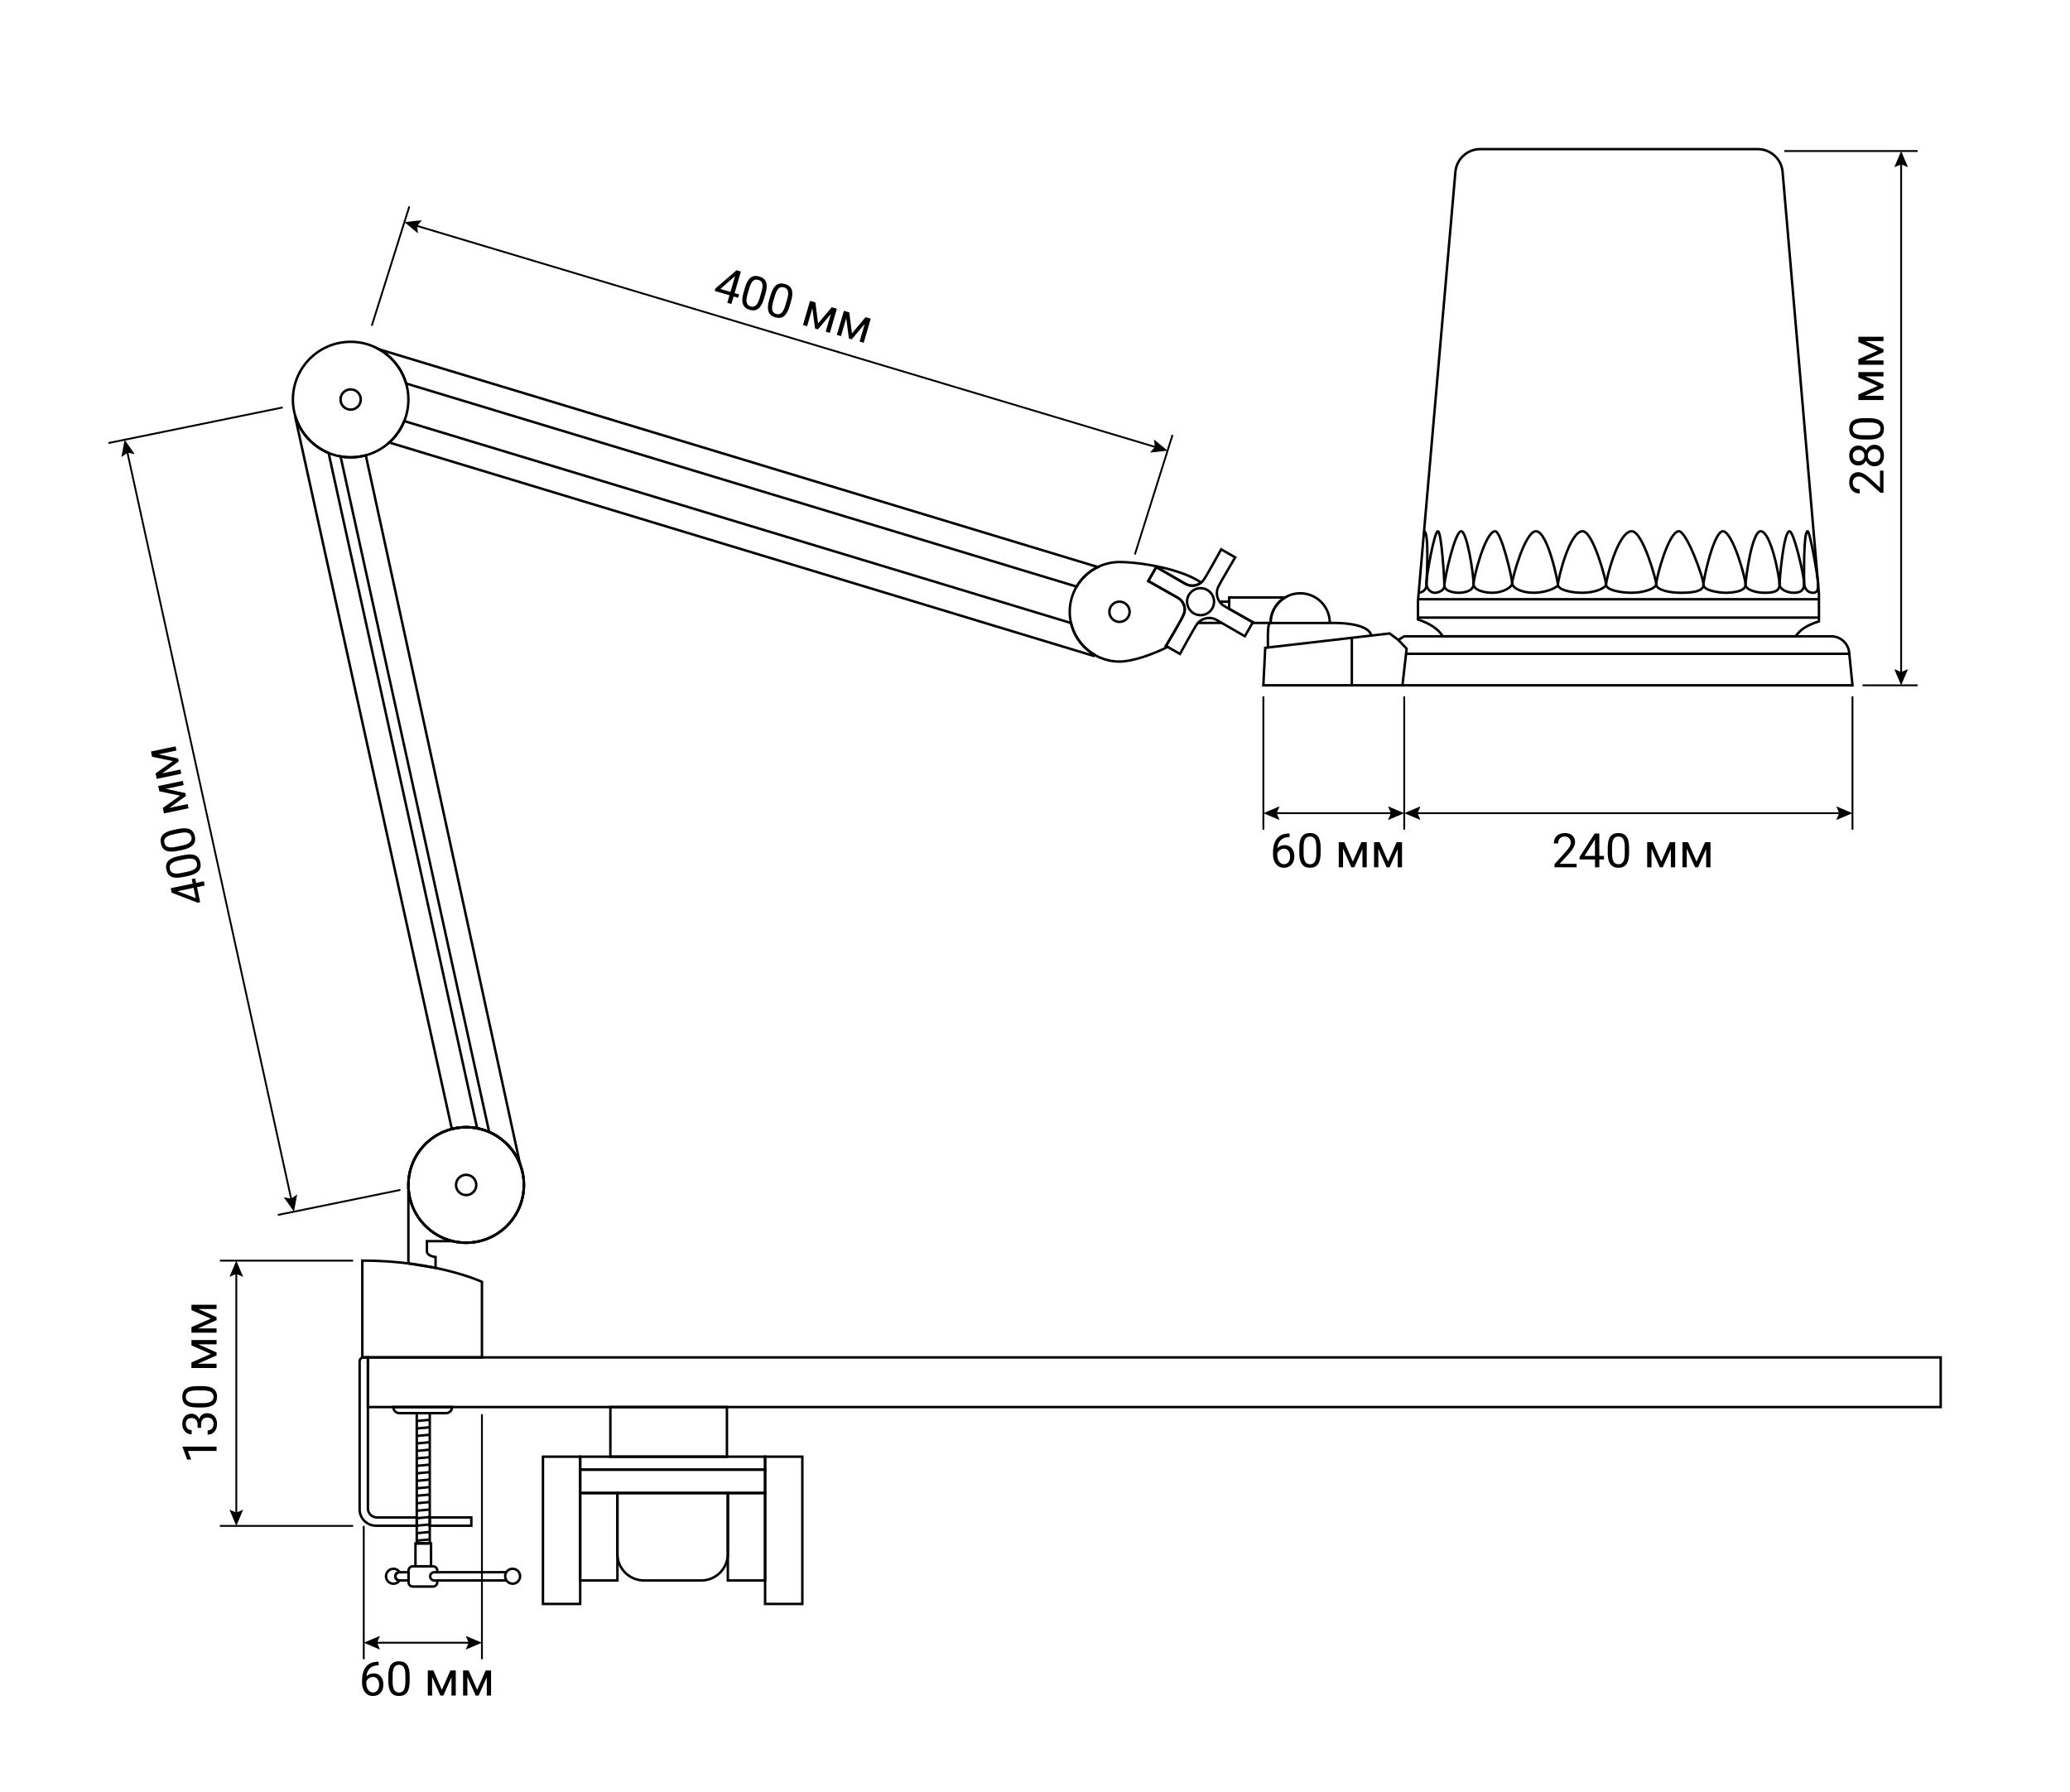 <?xml version="1.0" encoding="UTF-8"?> <svg xmlns="http://www.w3.org/2000/svg" width="842" height="729" viewBox="0 0 842 729" fill="none"> <path d="M568.77 260.27L572.169 263.82L570.469 278.73" stroke="black" stroke-miterlimit="10"></path> <path d="M730.441 258.798C732.091 256.128 735.311 254.128 739.881 252.728V241.528L725.091 69.918C724.641 64.678 720.251 60.648 714.991 60.648H602.101C596.841 60.648 592.461 64.668 592.001 69.908L576.781 244.398V251.958C581.651 253.578 585.061 255.848 586.881 258.798H730.441Z" stroke="black" stroke-miterlimit="10"></path> <path d="M576.84 243.719H739.88" stroke="black" stroke-miterlimit="10"></path> <path d="M739.88 251.188H576.84" stroke="black" stroke-miterlimit="10"></path> <path d="M594.341 216.07C596.751 216.07 599.391 233.63 599.391 237.47C599.391 241.31 593.131 241.09 593.131 241.09C593.131 241.09 587.531 240.98 587.531 238.13C587.531 235.28 591.821 216.07 594.341 216.07Z" stroke="black" stroke-miterlimit="10"></path> <path d="M608.171 216.07C610.691 216.07 615.081 235.06 615.081 237.14C615.081 239.22 610.581 241.09 607.181 241.09C603.781 241.09 599.391 240.1 599.391 237.47C599.391 234.84 604.221 216.07 608.171 216.07Z" stroke="black" stroke-miterlimit="10"></path> <path d="M624.752 216.07C629.582 216.07 633.712 236.7 633.712 237.8C633.712 238.9 628.922 241.09 623.882 241.09C618.842 241.09 615.102 239.11 615.102 237.14C615.102 235.17 620.362 216.07 624.752 216.07Z" stroke="black" stroke-miterlimit="10"></path> <path d="M643.729 216.07C648.009 216.07 653.279 235.94 653.279 237.58C653.279 239.22 648.669 241.09 643.729 241.09C638.789 241.09 633.699 239.81 633.699 237.8C633.699 235.79 638.359 216.07 643.729 216.07Z" stroke="black" stroke-miterlimit="10"></path> <path d="M663.741 216.07C668.201 216.07 673.701 235.94 673.701 237.58C673.701 239.22 668.891 241.09 663.741 241.09C658.591 241.09 653.281 239.81 653.281 237.8C653.281 235.79 658.131 216.07 663.741 216.07Z" stroke="black" stroke-miterlimit="10"></path> <path d="M584.911 216.07C586.341 216.07 587.541 236.05 587.541 238.13C587.541 240.21 585.021 241.1 583.591 241.1C582.161 241.1 580.191 239.67 580.191 237.15C580.191 234.63 583.371 216.07 584.911 216.07Z" stroke="black" stroke-miterlimit="10"></path> <path d="M577.07 241.07C579.08 240.93 580.25 239.38 580.25 237.92C580.25 236.39 581.5 216.07 579.25 216.07" stroke="black" stroke-miterlimit="10"></path> <path d="M682.919 216.07C685.989 216.07 692.909 234.73 692.909 237.8C692.909 240.87 687.309 241.09 683.579 241.09C679.849 241.09 673.699 240.21 673.699 237.58C673.699 234.95 678.749 216.07 682.919 216.07Z" stroke="black" stroke-miterlimit="10"></path> <path d="M700.81 216.07C704.65 216.07 710.03 234.84 710.03 237.8C710.03 240.76 703.99 241.09 701.91 241.09C699.82 241.09 692.91 240.35 692.91 237.8C692.91 235.25 697.19 216.07 700.81 216.07Z" stroke="black" stroke-miterlimit="10"></path> <path d="M716.169 216.07C720.339 216.07 723.849 234.73 723.849 237.69C723.849 240.65 721.22 241.09 717.7 241.09C714.19 241.09 710.02 239.8 710.02 237.8C710.02 235.8 712.549 216.07 716.169 216.07Z" stroke="black" stroke-miterlimit="10"></path> <path d="M727.919 216.07C729.679 216.07 733.849 234.18 733.849 237.25C733.849 240.32 732.199 241.09 729.569 241.09C726.939 241.09 723.859 239.66 723.859 237.69C723.859 235.72 725.499 216.07 727.919 216.07Z" stroke="black" stroke-miterlimit="10"></path> <path d="M735.271 216.07C736.261 216.07 739.521 235.12 739.521 237.34C739.521 239.56 739.521 241.1 737.401 241.1C735.281 241.1 733.851 239.17 733.851 237.26C733.851 235.35 733.511 216.07 735.271 216.07Z" stroke="black" stroke-miterlimit="10"></path> <path d="M549.879 259.387V278.727" stroke="black" stroke-miterlimit="10"></path> <path d="M515.78 263.358C515.78 263.358 515.38 253.388 516.56 253.388C517.74 253.388 540.45 253.388 540.45 253.388C540.45 253.388 556.15 252.598 557.79 258.368" stroke="black" stroke-miterlimit="10"></path> <path d="M516.82 253.347C516.82 246.697 522.21 241.297 528.87 241.297C535.53 241.297 540.92 246.687 540.92 253.347" stroke="black" stroke-miterlimit="10"></path> <path d="M753.521 278.729H513.891L514.651 263.479L565.261 257.629L568.771 260.259L571.191 258.799H744.881C748.651 258.799 751.811 261.659 752.181 265.409L753.521 278.729Z" stroke="black" stroke-miterlimit="10"></path> <path d="M752.272 265.898H571.922" stroke="black" stroke-miterlimit="10"></path> <path d="M455.37 252.939C457.645 252.939 459.49 251.095 459.49 248.819C459.49 246.544 457.645 244.699 455.37 244.699C453.095 244.699 451.25 246.544 451.25 248.819C451.25 251.095 453.095 252.939 455.37 252.939Z" stroke="black" stroke-miterlimit="10"></path> <path d="M488.342 250.199C491.374 250.199 493.832 247.741 493.832 244.709C493.832 241.677 491.374 239.219 488.342 239.219C485.31 239.219 482.852 241.677 482.852 244.709C482.852 247.741 485.31 250.199 488.342 250.199Z" stroke="black" stroke-miterlimit="10"></path> <path d="M481.639 249.52C482.459 247.07 481.349 244.4 479.099 243.13C476.499 241.66 467.069 236.32 467.069 236.32L470.329 230.62C470.329 230.62 479.499 235.91 482.119 237.43C484.209 238.64 486.789 238.39 488.589 236.91C480.099 231.2 463.489 228.59 455.369 228.59C444.189 228.59 435.129 237.65 435.129 248.83C435.129 260.01 444.189 269.07 455.369 269.07C460.099 269.07 467.729 266.7 474.949 263.12L474.259 262.73C475.439 260.65 480.919 251.68 481.639 249.52Z" stroke="black" stroke-miterlimit="10"></path> <path d="M142.632 166.607C144.907 166.607 146.752 164.763 146.752 162.487C146.752 160.212 144.907 158.367 142.632 158.367C140.356 158.367 138.512 160.212 138.512 162.487C138.512 164.763 140.356 166.607 142.632 166.607Z" stroke="black" stroke-miterlimit="10"></path> <path d="M496.941 253.348H487.281" stroke="black" stroke-miterlimit="10"></path> <path d="M474.26 262.72C475.45 260.65 480.92 251.68 481.64 249.52C482.46 247.07 481.35 244.4 479.1 243.13C476.5 241.66 467.07 236.32 467.07 236.32L470.33 230.62C470.33 230.62 479.5 235.91 482.12 237.43C484.56 238.85 487.69 238.28 489.44 236.06C490.77 234.37 495.66 225.3 496.73 223.43L502.43 226.69C501.51 228.3 496.35 236.91 495.53 238.71C494.22 241.6 495.36 245.02 498.12 246.57C500.52 247.92 509.62 253.08 509.62 253.08L506.36 258.78C506.36 258.78 497.41 253.62 494.92 252.17C492.18 250.58 488.65 251.33 486.83 253.92C485.7 255.53 480.9 264.34 479.97 265.97L474.26 262.72Z" stroke="black" stroke-miterlimit="10"></path> <path d="M499.992 243V247.64C503.522 249.63 509.622 253.09 509.622 253.09L509.462 253.37L516.832 253.35C516.832 248.94 519.212 245.1 522.742 243H499.992V243Z" stroke="black" stroke-miterlimit="10"></path> <path d="M499.99 244.707H496.07" stroke="black" stroke-miterlimit="10"></path> <path d="M142.631 186C155.604 186 166.121 175.483 166.121 162.51C166.121 149.536 155.604 139.02 142.631 139.02C129.657 139.02 119.141 149.536 119.141 162.51C119.141 175.483 129.657 186 142.631 186Z" stroke="black" stroke-miterlimit="10"></path> <path d="M189.612 486.06C191.888 486.06 193.732 484.216 193.732 481.94C193.732 479.665 191.888 477.82 189.612 477.82C187.337 477.82 185.492 479.665 185.492 481.94C185.492 484.216 187.337 486.06 189.612 486.06Z" stroke="black" stroke-miterlimit="10"></path> <path d="M189.611 505.437C202.584 505.437 213.101 494.92 213.101 481.947C213.101 468.974 202.584 458.457 189.611 458.457C176.638 458.457 166.121 468.974 166.121 481.947C166.121 494.92 176.638 505.437 189.611 505.437Z" stroke="black" stroke-miterlimit="10"></path> <path d="M166.121 482.848V513.848L177.171 515.668V511.238C177.171 511.238 173.661 510.948 173.661 508.898C173.661 506.848 173.661 504.798 173.661 504.798H184.151" stroke="black" stroke-miterlimit="10"></path> <path d="M147.379 512.699V552.069H196.039V521.339C196.039 521.339 177.459 512.699 147.379 512.699Z" stroke="black" stroke-miterlimit="10"></path> <path d="M165.189 155.97L437.939 238.58C439.959 235.14 442.969 232.36 446.579 230.62L154.199 142.07C159.469 145.06 163.469 150.03 165.189 155.97Z" stroke="black" stroke-miterlimit="10"></path> <path d="M435.668 253.4L164.428 171.25C163.078 174.61 160.978 177.59 158.328 179.98L444.848 266.76L445.018 266.19C440.368 263.41 436.928 258.83 435.668 253.4Z" stroke="black" stroke-miterlimit="10"></path> <path d="M211.577 473.64L148.787 185.18C146.827 185.71 144.757 186 142.627 186C141.227 186 139.857 185.87 138.527 185.64L198.977 460.41C204.757 462.93 209.327 467.71 211.577 473.64Z" stroke="black" stroke-miterlimit="10"></path> <path d="M189.609 458.46C191.139 458.46 192.639 458.61 194.089 458.89L133.659 184.22C127.449 181.65 122.579 176.49 120.399 170.09L120.199 170.13L183.789 459.18C185.649 458.72 187.599 458.46 189.609 458.46Z" stroke="black" stroke-miterlimit="10"></path> <path d="M189.611 505.437C202.584 505.437 213.101 494.92 213.101 481.947C213.101 468.974 202.584 458.457 189.611 458.457C176.638 458.457 166.121 468.974 166.121 481.947C166.121 494.92 176.638 505.437 189.611 505.437Z" stroke="black" stroke-miterlimit="10"></path> <path d="M189.611 505.437C202.584 505.437 213.101 494.92 213.101 481.947C213.101 468.974 202.584 458.457 189.611 458.457C176.638 458.457 166.121 468.974 166.121 481.947C166.121 494.92 176.638 505.437 189.611 505.437Z" stroke="black" stroke-miterlimit="10"></path> <path d="M789.402 552.07H149.652V572.27H789.402V552.07Z" stroke="black" stroke-miterlimit="10"></path> <path d="M295.691 572.27H248.281V592.469H295.691V572.27Z" stroke="black" stroke-miterlimit="10"></path> <path d="M311.212 592.457H235.992V597.727H311.212V592.457Z" stroke="black" stroke-miterlimit="10"></path> <path d="M311.212 597.727H235.992V607.237H311.212V597.727Z" stroke="black" stroke-miterlimit="10"></path> <path d="M236.002 592.457H220.852V652.347H236.002V592.457Z" stroke="black" stroke-miterlimit="10"></path> <path d="M251.142 607.238H235.992V642.798H251.142V607.238Z" stroke="black" stroke-miterlimit="10"></path> <path d="M311.212 607.238H296.062V642.798H311.212V607.238Z" stroke="black" stroke-miterlimit="10"></path> <path d="M285.229 642.798H261.959C255.979 642.798 251.129 637.948 251.129 631.968V607.238H296.059V631.968C296.059 637.948 291.219 642.798 285.229 642.798Z" stroke="black" stroke-miterlimit="10"></path> <path d="M326.361 592.457H311.211V652.347H326.361V592.457Z" stroke="black" stroke-miterlimit="10"></path> <path d="M181.409 574.748H162.459C161.089 574.748 159.969 573.638 159.969 572.258H183.899C183.889 573.638 182.779 574.748 181.409 574.748Z" stroke="black" stroke-miterlimit="10"></path> <path d="M149.651 613.51V552.07H147.891C147.001 552.07 146.281 552.79 146.281 553.68V613.87C146.281 617.55 149.261 620.53 152.941 620.53H169.521V617.16H153.301C151.281 617.16 149.651 615.53 149.651 613.51Z" stroke="black" stroke-miterlimit="10"></path> <path d="M162.482 642.797C161.562 642.797 160.812 642.047 160.812 641.127C160.812 640.207 161.562 639.457 162.482 639.457H162.612C162.072 638.617 161.132 638.047 160.052 638.047C158.372 638.047 157.012 639.407 157.012 641.087C157.012 642.767 158.372 644.127 160.052 644.127C161.092 644.127 162.002 643.607 162.552 642.807H162.482V642.797Z" stroke="black" stroke-miterlimit="10"></path> <path d="M166.19 639.449H162.49C161.57 639.449 160.82 640.199 160.82 641.119C160.82 642.039 161.57 642.789 162.49 642.789H166.19V639.449Z" stroke="black" stroke-miterlimit="10"></path> <path d="M176.64 642.797C175.72 642.797 174.97 642.047 174.97 641.127C174.97 640.207 175.72 639.457 176.64 639.457H177.87V638.787C177.87 637.827 177.09 637.047 176.13 637.047H167.92C166.96 637.047 166.18 637.827 166.18 638.787V643.537C166.18 644.497 166.96 645.277 167.92 645.277H176.13C177.09 645.277 177.87 644.497 177.87 643.537V642.807H176.64V642.797Z" stroke="black" stroke-miterlimit="10"></path> <path d="M208.52 644.119C210.199 644.119 211.56 642.758 211.56 641.079C211.56 639.4 210.199 638.039 208.52 638.039C206.842 638.039 205.48 639.4 205.48 641.079C205.48 642.758 206.842 644.119 208.52 644.119Z" stroke="black" stroke-miterlimit="10"></path> <path d="M177.879 639.449H205.949" stroke="black" stroke-miterlimit="10"></path> <path d="M177.879 642.797H205.949" stroke="black" stroke-miterlimit="10"></path> <path d="M175.33 627.727H169V637.037H175.33V627.727Z" stroke="black" stroke-miterlimit="10"></path> <path d="M174.81 574.75H169.52V627.73H174.81V574.75Z" stroke="black" stroke-miterlimit="10"></path> <path d="M169.52 626.607L174.81 626.117" stroke="black" stroke-miterlimit="10"></path> <path d="M169.52 623.568L174.81 623.078" stroke="black" stroke-miterlimit="10"></path> <path d="M169.52 620.527L174.81 620.027" stroke="black" stroke-miterlimit="10"></path> <path d="M169.52 617.488L174.81 616.988" stroke="black" stroke-miterlimit="10"></path> <path d="M169.52 614.439L174.81 613.949" stroke="black" stroke-miterlimit="10"></path> <path d="M169.52 611.4L174.81 610.91" stroke="black" stroke-miterlimit="10"></path> <path d="M169.52 608.357L174.81 607.867" stroke="black" stroke-miterlimit="10"></path> <path d="M169.52 605.32L174.81 604.82" stroke="black" stroke-miterlimit="10"></path> <path d="M169.52 602.277L174.81 601.777" stroke="black" stroke-miterlimit="10"></path> <path d="M169.52 599.228L174.81 598.738" stroke="black" stroke-miterlimit="10"></path> <path d="M169.52 596.189L174.81 595.699" stroke="black" stroke-miterlimit="10"></path> <path d="M169.52 593.15L174.81 592.66" stroke="black" stroke-miterlimit="10"></path> <path d="M169.52 590.109L174.81 589.609" stroke="black" stroke-miterlimit="10"></path> <path d="M169.52 587.07L174.81 586.57" stroke="black" stroke-miterlimit="10"></path> <path d="M169.52 584.017L174.81 583.527" stroke="black" stroke-miterlimit="10"></path> <path d="M169.52 580.978L174.81 580.488" stroke="black" stroke-miterlimit="10"></path> <path d="M169.52 577.938L174.81 577.438" stroke="black" stroke-miterlimit="10"></path> <path d="M191.713 617.16H174.812V620.53H191.713V617.16Z" stroke="black" stroke-miterlimit="10"></path> <path d="M725.801 61.43H780.011" stroke="black" stroke-width="0.75" stroke-miterlimit="10"></path> <path d="M773.312 274.25V65.91" stroke="black" stroke-width="0.75" stroke-miterlimit="10"></path> <path d="M776.091 272.148L773.311 273.328L770.531 272.148L773.311 278.728L776.091 272.148Z" fill="black"></path> <path d="M776.091 68.01L773.311 66.83L770.531 68.01L773.311 61.43L776.091 68.01Z" fill="black"></path> <path d="M757.609 278.73H780.009" stroke="black" stroke-width="0.75" stroke-miterlimit="10"></path> <path d="M753.52 283.219V337.429" stroke="black" stroke-width="0.75" stroke-miterlimit="10"></path> <path d="M575.672 330.73H749.042" stroke="black" stroke-width="0.75" stroke-miterlimit="10"></path> <path d="M577.781 333.509L576.601 330.729L577.781 327.949L571.191 330.729L577.781 333.509Z" fill="black"></path> <path d="M746.93 333.509L748.11 330.729L746.93 327.949L753.52 330.729L746.93 333.509Z" fill="black"></path> <path d="M571.191 283.219V337.429" stroke="black" stroke-width="0.75" stroke-miterlimit="10"></path> <path d="M518.371 330.73H566.721" stroke="black" stroke-width="0.75" stroke-miterlimit="10"></path> <path d="M520.471 333.509L519.291 330.729L520.471 327.949L513.891 330.729L520.471 333.509Z" fill="black"></path> <path d="M564.609 333.509L565.789 330.729L564.609 327.949L571.189 330.729L564.609 333.509Z" fill="black"></path> <path d="M513.891 283.219V337.429" stroke="black" stroke-width="0.75" stroke-miterlimit="10"></path> <path d="M196.031 575.168V674.818" stroke="black" stroke-width="0.75" stroke-miterlimit="10"></path> <path d="M152.441 668.121H191.551" stroke="black" stroke-width="0.75" stroke-miterlimit="10"></path> <path d="M154.551 670.9L153.371 668.12L154.551 665.34L147.961 668.12L154.551 670.9Z" fill="black"></path> <path d="M189.449 670.9L190.629 668.12L189.449 665.34L196.029 668.12L189.449 670.9Z" fill="black"></path> <path d="M147.961 620.609V674.819" stroke="black" stroke-width="0.75" stroke-miterlimit="10"></path> <path d="M151.223 132.479L166.513 83.949" stroke="black" stroke-width="0.75" stroke-miterlimit="10"></path> <path d="M470.639 182.011L168.789 91.621" stroke="black" stroke-width="0.75" stroke-miterlimit="10"></path> <path d="M469.42 178.75L469.75 181.75L467.82 184.07L474.93 183.3L469.42 178.75Z" fill="black"></path> <path d="M171.6 89.57L169.68 91.89L170.01 94.89L164.5 90.34L171.6 89.57Z" fill="black"></path> <path d="M461.621 225.52L476.941 176.91" stroke="black" stroke-width="0.75" stroke-miterlimit="10"></path> <path d="M162.87 483.949L113.02 494.139" stroke="black" stroke-width="0.75" stroke-miterlimit="10"></path> <path d="M51.645 183.23L118.625 488.43" stroke="black" stroke-width="0.75" stroke-miterlimit="10"></path> <path d="M49.383 185.882L51.843 184.132L54.813 184.692L50.683 178.852L49.383 185.882Z" fill="black"></path> <path d="M115.461 486.963L118.421 487.523L120.881 485.773L119.581 492.803L115.461 486.963Z" fill="black"></path> <path d="M115.001 165.711L44.121 180.191" stroke="black" stroke-width="0.75" stroke-miterlimit="10"></path> <path d="M766.133 191.412V200.42H764.877L759.589 195.661C758.79 194.956 758.141 194.471 757.644 194.207C757.14 193.936 756.621 193.801 756.086 193.801C755.368 193.801 754.78 194.018 754.32 194.452C753.861 194.887 753.631 195.466 753.631 196.19C753.631 197.058 753.88 197.735 754.377 198.22C754.868 198.698 755.554 198.937 756.435 198.937V200.684C755.17 200.684 754.147 200.278 753.367 199.466C752.586 198.648 752.196 197.556 752.196 196.19C752.196 194.912 752.532 193.901 753.206 193.159C753.873 192.416 754.764 192.044 755.878 192.044C757.232 192.044 758.843 192.907 760.713 194.632L764.707 198.314V191.412H766.133ZM755.973 181.223C756.659 181.223 757.269 181.406 757.805 181.771C758.34 182.13 758.758 182.618 759.06 183.235C759.369 182.517 759.819 181.95 760.411 181.535C761.002 181.113 761.673 180.902 762.422 180.902C763.612 180.902 764.559 181.305 765.264 182.111C765.969 182.91 766.322 183.965 766.322 185.274C766.322 186.596 765.969 187.657 765.264 188.456C764.553 189.249 763.605 189.646 762.422 189.646C761.679 189.646 761.009 189.445 760.411 189.042C759.813 188.633 759.359 188.069 759.051 187.351C758.749 187.962 758.33 188.444 757.795 188.796C757.26 189.149 756.653 189.325 755.973 189.325C754.814 189.325 753.895 188.954 753.215 188.211C752.536 187.468 752.196 186.489 752.196 185.274C752.196 184.065 752.536 183.09 753.215 182.347C753.895 181.598 754.814 181.223 755.973 181.223ZM762.384 182.649C761.616 182.649 760.99 182.895 760.505 183.386C760.02 183.87 759.778 184.506 759.778 185.293C759.778 186.08 760.017 186.713 760.496 187.191C760.974 187.663 761.604 187.899 762.384 187.899C763.165 187.899 763.778 187.669 764.225 187.21C764.672 186.744 764.896 186.099 764.896 185.274C764.896 184.456 764.672 183.814 764.225 183.348C763.772 182.882 763.158 182.649 762.384 182.649ZM753.631 185.274C753.631 185.96 753.845 186.517 754.273 186.945C754.695 187.367 755.271 187.578 756.001 187.578C756.7 187.578 757.266 187.37 757.701 186.955C758.129 186.533 758.343 185.973 758.343 185.274C758.343 184.575 758.129 184.018 757.701 183.603C757.266 183.181 756.7 182.97 756.001 182.97C755.302 182.97 754.733 183.187 754.292 183.622C753.851 184.056 753.631 184.607 753.631 185.274ZM760.269 170.081C762.315 170.081 763.835 170.43 764.83 171.129C765.824 171.828 766.322 172.92 766.322 174.406C766.322 175.873 765.837 176.958 764.868 177.663C763.892 178.369 762.438 178.734 760.505 178.759H758.173C756.152 178.759 754.651 178.409 753.669 177.711C752.687 177.012 752.196 175.917 752.196 174.425C752.196 172.945 752.671 171.856 753.621 171.158C754.566 170.459 756.026 170.1 758.003 170.081H760.269ZM757.88 171.828C756.401 171.828 755.324 172.036 754.651 172.451C753.971 172.867 753.631 173.524 753.631 174.425C753.631 175.319 753.968 175.97 754.641 176.379C755.315 176.788 756.35 176.999 757.748 177.012H760.543C762.028 177.012 763.127 176.798 763.838 176.37C764.543 175.935 764.896 175.281 764.896 174.406C764.896 173.543 764.562 172.904 763.895 172.489C763.228 172.067 762.176 171.847 760.741 171.828H757.88ZM763.819 156.984L755.916 153.509V151.328H766.133V153.075H758.702L766.133 156.38V157.589L758.541 160.96H766.133V162.706H755.916V160.44L763.819 156.984ZM763.819 142.632L755.916 139.157V136.976H766.133V138.722H758.702L766.133 142.027V143.236L758.541 146.607H766.133V148.354H755.916V146.088L763.819 142.632Z" fill="black"></path> <path d="M641.315 352.742H632.307V351.486L637.066 346.199C637.771 345.399 638.255 344.751 638.52 344.253C638.79 343.75 638.926 343.23 638.926 342.695C638.926 341.978 638.709 341.389 638.274 340.93C637.84 340.47 637.261 340.24 636.537 340.24C635.668 340.24 634.991 340.489 634.507 340.986C634.028 341.477 633.789 342.163 633.789 343.045H632.042C632.042 341.779 632.448 340.756 633.26 339.976C634.079 339.195 635.171 338.805 636.537 338.805C637.815 338.805 638.825 339.142 639.568 339.815C640.311 340.483 640.682 341.373 640.682 342.488C640.682 343.841 639.82 345.453 638.095 347.322L634.412 351.316H641.315V352.742ZM650.54 348.125H652.448V349.551H650.54V352.742H648.784V349.551H642.523V348.521L648.68 338.994H650.54V348.125ZM644.506 348.125H648.784V341.383L648.576 341.761L644.506 348.125ZM662.645 346.878C662.645 348.924 662.296 350.445 661.597 351.439C660.899 352.434 659.806 352.931 658.321 352.931C656.854 352.931 655.768 352.446 655.063 351.477C654.358 350.501 653.993 349.047 653.968 347.114V344.782C653.968 342.761 654.317 341.26 655.016 340.278C655.715 339.296 656.81 338.805 658.302 338.805C659.781 338.805 660.87 339.28 661.569 340.231C662.268 341.175 662.627 342.636 662.645 344.612V346.878ZM660.899 344.489C660.899 343.01 660.691 341.934 660.275 341.26C659.86 340.58 659.202 340.24 658.302 340.24C657.408 340.24 656.756 340.577 656.347 341.251C655.938 341.924 655.727 342.96 655.715 344.357V347.152C655.715 348.638 655.929 349.736 656.357 350.448C656.791 351.153 657.446 351.505 658.321 351.505C659.183 351.505 659.822 351.172 660.238 350.504C660.659 349.837 660.88 348.786 660.899 347.351V344.489ZM675.742 350.429L679.217 342.525H681.398V352.742H679.651V345.311L676.347 352.742H675.138L671.767 345.15V352.742H670.02V342.525H672.286L675.742 350.429ZM690.095 350.429L693.57 342.525H695.751V352.742H694.004V345.311L690.699 352.742H689.491L686.12 345.15V352.742H684.373V342.525H686.639L690.095 350.429Z" fill="black"></path> <path d="M524.56 338.984V340.467H524.239C522.88 340.492 521.797 340.895 520.991 341.676C520.185 342.456 519.719 343.555 519.594 344.971C520.317 344.14 521.306 343.725 522.559 343.725C523.755 343.725 524.708 344.146 525.42 344.99C526.137 345.833 526.496 346.922 526.496 348.257C526.496 349.673 526.109 350.806 525.335 351.656C524.567 352.506 523.534 352.931 522.237 352.931C520.922 352.931 519.855 352.427 519.036 351.42C518.218 350.407 517.809 349.104 517.809 347.511V346.841C517.809 344.31 518.347 342.377 519.424 341.043C520.506 339.702 522.115 339.016 524.249 338.984H524.56ZM522.266 345.179C521.668 345.179 521.117 345.358 520.613 345.717C520.11 346.076 519.76 346.526 519.565 347.067V347.709C519.565 348.842 519.82 349.755 520.33 350.448C520.84 351.14 521.476 351.486 522.237 351.486C523.024 351.486 523.641 351.197 524.088 350.618C524.541 350.038 524.768 349.28 524.768 348.342C524.768 347.398 524.538 346.636 524.079 346.057C523.626 345.471 523.021 345.179 522.266 345.179ZM537.185 346.878C537.185 348.924 536.836 350.445 536.137 351.439C535.438 352.434 534.346 352.931 532.86 352.931C531.394 352.931 530.308 352.446 529.603 351.477C528.898 350.501 528.532 349.047 528.507 347.114V344.782C528.507 342.761 528.857 341.26 529.555 340.278C530.254 339.296 531.35 338.805 532.841 338.805C534.321 338.805 535.41 339.28 536.109 340.231C536.807 341.175 537.166 342.636 537.185 344.612V346.878ZM535.438 344.489C535.438 343.01 535.23 341.934 534.815 341.26C534.399 340.58 533.742 340.24 532.841 340.24C531.948 340.24 531.296 340.577 530.887 341.251C530.478 341.924 530.267 342.96 530.254 344.357V347.152C530.254 348.638 530.468 349.736 530.896 350.448C531.331 351.153 531.985 351.505 532.86 351.505C533.723 351.505 534.362 351.172 534.777 350.504C535.199 349.837 535.419 348.786 535.438 347.351V344.489ZM550.282 350.429L553.757 342.525H555.938V352.742H554.191V345.311L550.886 352.742H549.677L546.306 345.15V352.742H544.56V342.525H546.826L550.282 350.429ZM564.634 350.429L568.109 342.525H570.29V352.742H568.544V345.311L565.239 352.742H564.03L560.659 345.15V352.742H558.912V342.525H561.178L564.634 350.429Z" fill="black"></path> <path d="M143.64 620.609H89.43" stroke="black" stroke-width="0.75" stroke-miterlimit="10"></path> <path d="M96.121 517.211V616.131" stroke="black" stroke-width="0.75" stroke-miterlimit="10"></path> <path d="M93.352 519.31L96.122 518.13L98.902 519.31L96.122 512.73L93.352 519.31Z" fill="black"></path> <path d="M93.352 614.02L96.122 615.2L98.902 614.02L96.122 620.609L93.352 614.02Z" fill="black"></path> <path d="M143.64 512.73H89.43" stroke="black" stroke-width="0.75" stroke-miterlimit="10"></path> <path d="M88.09 588.359V590.115H76.447L77.741 593.637H76.154L74.275 588.632V588.359H88.09ZM80.366 580.701V579.388C80.353 578.564 80.136 577.915 79.714 577.443C79.293 576.971 78.723 576.735 78.005 576.735C76.394 576.735 75.588 577.537 75.588 579.143C75.588 579.898 75.805 580.502 76.24 580.956C76.668 581.403 77.237 581.626 77.949 581.626V583.373C76.859 583.373 75.956 582.976 75.239 582.183C74.515 581.384 74.153 580.37 74.153 579.143C74.153 577.846 74.496 576.829 75.182 576.093C75.868 575.356 76.822 574.988 78.043 574.988C78.641 574.988 79.22 575.183 79.78 575.573C80.341 575.957 80.759 576.483 81.036 577.15C81.275 576.395 81.672 575.813 82.226 575.403C82.78 574.988 83.457 574.78 84.256 574.78C85.49 574.78 86.469 575.183 87.193 575.989C87.917 576.795 88.279 577.843 88.279 579.133C88.279 580.424 87.929 581.475 87.231 582.287C86.532 583.093 85.61 583.496 84.464 583.496V581.739C85.188 581.739 85.767 581.503 86.201 581.031C86.636 580.559 86.853 579.926 86.853 579.133C86.853 578.29 86.632 577.644 86.192 577.198C85.751 576.751 85.119 576.527 84.294 576.527C83.495 576.527 82.881 576.773 82.453 577.264C82.025 577.755 81.804 578.463 81.792 579.388V580.701H80.366ZM82.226 563.761C84.272 563.761 85.792 564.11 86.787 564.809C87.781 565.508 88.279 566.6 88.279 568.085C88.279 569.552 87.794 570.638 86.825 571.343C85.849 572.048 84.395 572.413 82.462 572.438H80.13C78.109 572.438 76.608 572.089 75.626 571.39C74.644 570.692 74.153 569.596 74.153 568.104C74.153 566.625 74.628 565.536 75.579 564.837C76.523 564.138 77.983 563.78 79.96 563.761H82.226ZM79.837 565.508C78.358 565.508 77.281 565.715 76.608 566.131C75.928 566.546 75.588 567.204 75.588 568.104C75.588 568.998 75.925 569.65 76.598 570.059C77.272 570.468 78.307 570.679 79.705 570.692H82.5C83.986 570.692 85.084 570.478 85.795 570.05C86.5 569.615 86.853 568.96 86.853 568.085C86.853 567.223 86.519 566.584 85.852 566.169C85.185 565.747 84.133 565.527 82.698 565.508H79.837ZM85.776 550.664L77.873 547.189V545.008H88.09V546.755H80.659L88.09 550.06V551.268L80.498 554.639H88.09V556.386H77.873V554.12L85.776 550.664ZM85.776 536.311L77.873 532.837V530.655H88.09V532.402H80.659L88.09 535.707V536.916L80.498 540.287H88.09V542.034H77.873V539.767L85.776 536.311Z" fill="black"></path> <path d="M78.385 359.378L77.994 357.511L79.39 357.219L79.781 359.086L82.904 358.432L83.264 360.151L80.14 360.805L81.423 366.933L80.416 367.144L69.829 363.07L69.448 361.249L78.385 359.378ZM79.621 365.284L78.745 361.097L72.146 362.479L72.558 362.605L79.621 365.284ZM74.685 347.785C76.687 347.366 78.247 347.396 79.363 347.876C80.48 348.357 81.191 349.324 81.495 350.778C81.796 352.213 81.544 353.376 80.739 354.264C79.929 355.154 78.58 355.81 76.694 356.23L74.411 356.708C72.433 357.122 70.892 357.088 69.787 356.605C68.683 356.123 67.978 355.151 67.672 353.691C67.369 352.243 67.611 351.079 68.399 350.201C69.18 349.323 70.536 348.673 72.466 348.249L74.685 347.785ZM72.704 349.984C71.256 350.287 70.245 350.711 69.671 351.256C69.091 351.802 68.893 352.516 69.077 353.397C69.26 354.272 69.724 354.84 70.467 355.103C71.21 355.365 72.267 355.36 73.637 355.086L76.373 354.513C77.827 354.208 78.858 353.774 79.467 353.209C80.068 352.639 80.279 351.926 80.1 351.07C79.923 350.226 79.465 349.669 78.727 349.399C77.987 349.123 76.913 349.123 75.505 349.398L72.704 349.984ZM72.46 337.156C74.462 336.737 76.022 336.768 77.138 337.248C78.255 337.728 78.966 338.695 79.27 340.149C79.571 341.585 79.319 342.747 78.514 343.636C77.704 344.526 76.355 345.181 74.469 345.602L72.186 346.08C70.208 346.494 68.667 346.459 67.562 345.977C66.458 345.494 65.753 344.522 65.447 343.062C65.144 341.614 65.386 340.451 66.174 339.572C66.955 338.695 68.311 338.044 70.242 337.621L72.46 337.156ZM70.479 339.356C69.031 339.659 68.02 340.083 67.446 340.627C66.866 341.173 66.668 341.887 66.852 342.768C67.035 343.643 67.499 344.212 68.242 344.474C68.985 344.737 70.042 344.731 71.412 344.457L74.148 343.884C75.602 343.58 76.633 343.145 77.242 342.58C77.843 342.011 78.054 341.298 77.874 340.441C77.698 339.597 77.24 339.04 76.502 338.77C75.763 338.494 74.688 338.494 73.28 338.769L70.479 339.356ZM73.251 323.61L64.803 321.828L64.356 319.693L74.357 317.6L74.715 319.309L67.441 320.832L75.392 322.544L75.639 323.727L68.899 328.582L76.33 327.027L76.688 328.737L66.688 330.83L66.224 328.612L73.251 323.61ZM70.31 309.561L61.862 307.78L61.416 305.645L71.416 303.551L71.774 305.261L64.5 306.784L72.451 308.496L72.698 309.679L65.958 314.534L73.389 312.978L73.747 314.688L63.747 316.782L63.283 314.563L70.31 309.561Z" fill="black"></path> <path d="M298.805 119.211L300.636 119.747L300.235 121.116L298.404 120.579L297.507 123.642L295.821 123.148L296.719 120.085L290.711 118.325L291 117.337L299.588 109.925L301.373 110.448L298.805 119.211ZM293.015 117.514L297.12 118.717L299.016 112.247L298.71 112.551L293.015 117.514ZM310.773 121.419C310.198 123.382 309.435 124.743 308.485 125.501C307.535 126.259 306.347 126.429 304.921 126.011C303.513 125.599 302.607 124.828 302.203 123.7C301.801 122.565 301.86 121.067 302.379 119.205L303.035 116.967C303.603 115.028 304.36 113.685 305.307 112.939C306.254 112.193 307.443 112.03 308.875 112.449C310.295 112.865 311.206 113.628 311.609 114.736C312.015 115.839 311.948 117.342 311.41 119.244L310.773 121.419ZM309.769 118.635C310.185 117.215 310.288 116.124 310.079 115.36C309.871 114.591 309.335 114.08 308.471 113.827C307.613 113.575 306.893 113.715 306.311 114.247C305.729 114.778 305.236 115.713 304.831 117.05L304.045 119.733C303.627 121.158 303.523 122.273 303.734 123.076C303.953 123.875 304.482 124.397 305.322 124.643C306.149 124.886 306.856 124.745 307.443 124.222C308.035 123.7 308.542 122.753 308.964 121.381L309.769 118.635ZM321.195 124.472C320.619 126.436 319.856 127.796 318.906 128.555C317.956 129.313 316.768 129.483 315.342 129.065C313.934 128.653 313.029 127.882 312.625 126.753C312.222 125.619 312.281 124.12 312.8 122.259L313.456 120.02C314.024 118.081 314.782 116.739 315.728 115.993C316.675 115.247 317.864 115.083 319.296 115.503C320.716 115.919 321.627 116.681 322.031 117.79C322.436 118.893 322.369 120.395 321.832 122.297L321.195 124.472ZM320.19 121.688C320.606 120.269 320.709 119.177 320.5 118.414C320.292 117.645 319.757 117.133 318.893 116.88C318.035 116.629 317.315 116.769 316.733 117.3C316.151 117.832 315.657 118.766 315.252 120.104L314.466 122.786C314.048 124.212 313.945 125.326 314.156 126.129C314.374 126.928 314.903 127.451 315.743 127.697C316.571 127.939 317.278 127.799 317.864 127.275C318.457 126.753 318.964 125.806 319.385 124.434L320.19 121.688ZM332.765 131.562L338.322 124.955L340.416 125.568L337.543 135.373L335.866 134.882L337.956 127.75L332.695 133.953L331.535 133.613L330.434 125.379L328.3 132.665L326.623 132.174L329.496 122.368L331.671 123.006L332.765 131.562ZM346.539 135.598L352.097 128.991L354.19 129.604L351.317 139.409L349.641 138.918L351.73 131.786L346.469 137.989L345.309 137.649L344.209 129.415L342.074 136.701L340.397 136.21L343.27 126.404L345.445 127.042L346.539 135.598Z" fill="black"></path> <path d="M154.013 675.844V677.326H153.692C152.333 677.351 151.25 677.754 150.444 678.535C149.638 679.316 149.173 680.414 149.047 681.83C149.771 680.999 150.759 680.584 152.012 680.584C153.208 680.584 154.161 681.006 154.873 681.849C155.59 682.693 155.949 683.782 155.949 685.116C155.949 686.533 155.562 687.666 154.788 688.516C154.02 689.365 152.987 689.79 151.691 689.79C150.375 689.79 149.308 689.287 148.49 688.28C147.671 687.266 147.262 685.963 147.262 684.37V683.7C147.262 681.169 147.8 679.237 148.877 677.902C149.959 676.561 151.568 675.875 153.702 675.844H154.013ZM151.719 682.038C151.121 682.038 150.57 682.218 150.066 682.576C149.563 682.935 149.213 683.385 149.018 683.927V684.569C149.018 685.702 149.273 686.615 149.783 687.307C150.293 687.999 150.929 688.346 151.691 688.346C152.477 688.346 153.094 688.056 153.541 687.477C153.995 686.898 154.221 686.139 154.221 685.201C154.221 684.257 153.991 683.495 153.532 682.916C153.079 682.331 152.474 682.038 151.719 682.038ZM166.638 683.738C166.638 685.784 166.289 687.304 165.59 688.298C164.891 689.293 163.799 689.79 162.313 689.79C160.847 689.79 159.761 689.306 159.056 688.336C158.351 687.361 157.986 685.906 157.96 683.974V681.642C157.96 679.621 158.31 678.119 159.009 677.137C159.707 676.155 160.803 675.664 162.295 675.664C163.774 675.664 164.863 676.14 165.562 677.09C166.26 678.034 166.619 679.495 166.638 681.472V683.738ZM164.891 681.349C164.891 679.869 164.684 678.793 164.268 678.119C163.853 677.44 163.195 677.1 162.295 677.1C161.401 677.1 160.749 677.436 160.34 678.11C159.931 678.784 159.72 679.819 159.707 681.217V684.012C159.707 685.497 159.921 686.596 160.349 687.307C160.784 688.012 161.438 688.365 162.313 688.365C163.176 688.365 163.815 688.031 164.23 687.364C164.652 686.696 164.872 685.645 164.891 684.21V681.349ZM179.735 687.288L183.21 679.385H185.391V689.602H183.644V682.17L180.339 689.602H179.131L175.76 682.01V689.602H174.013V679.385H176.279L179.735 687.288ZM194.088 687.288L197.562 679.385H199.744V689.602H197.997V682.17L194.692 689.602H193.483L190.112 682.01V689.602H188.365V679.385H190.632L194.088 687.288Z" fill="black"></path> </svg> 